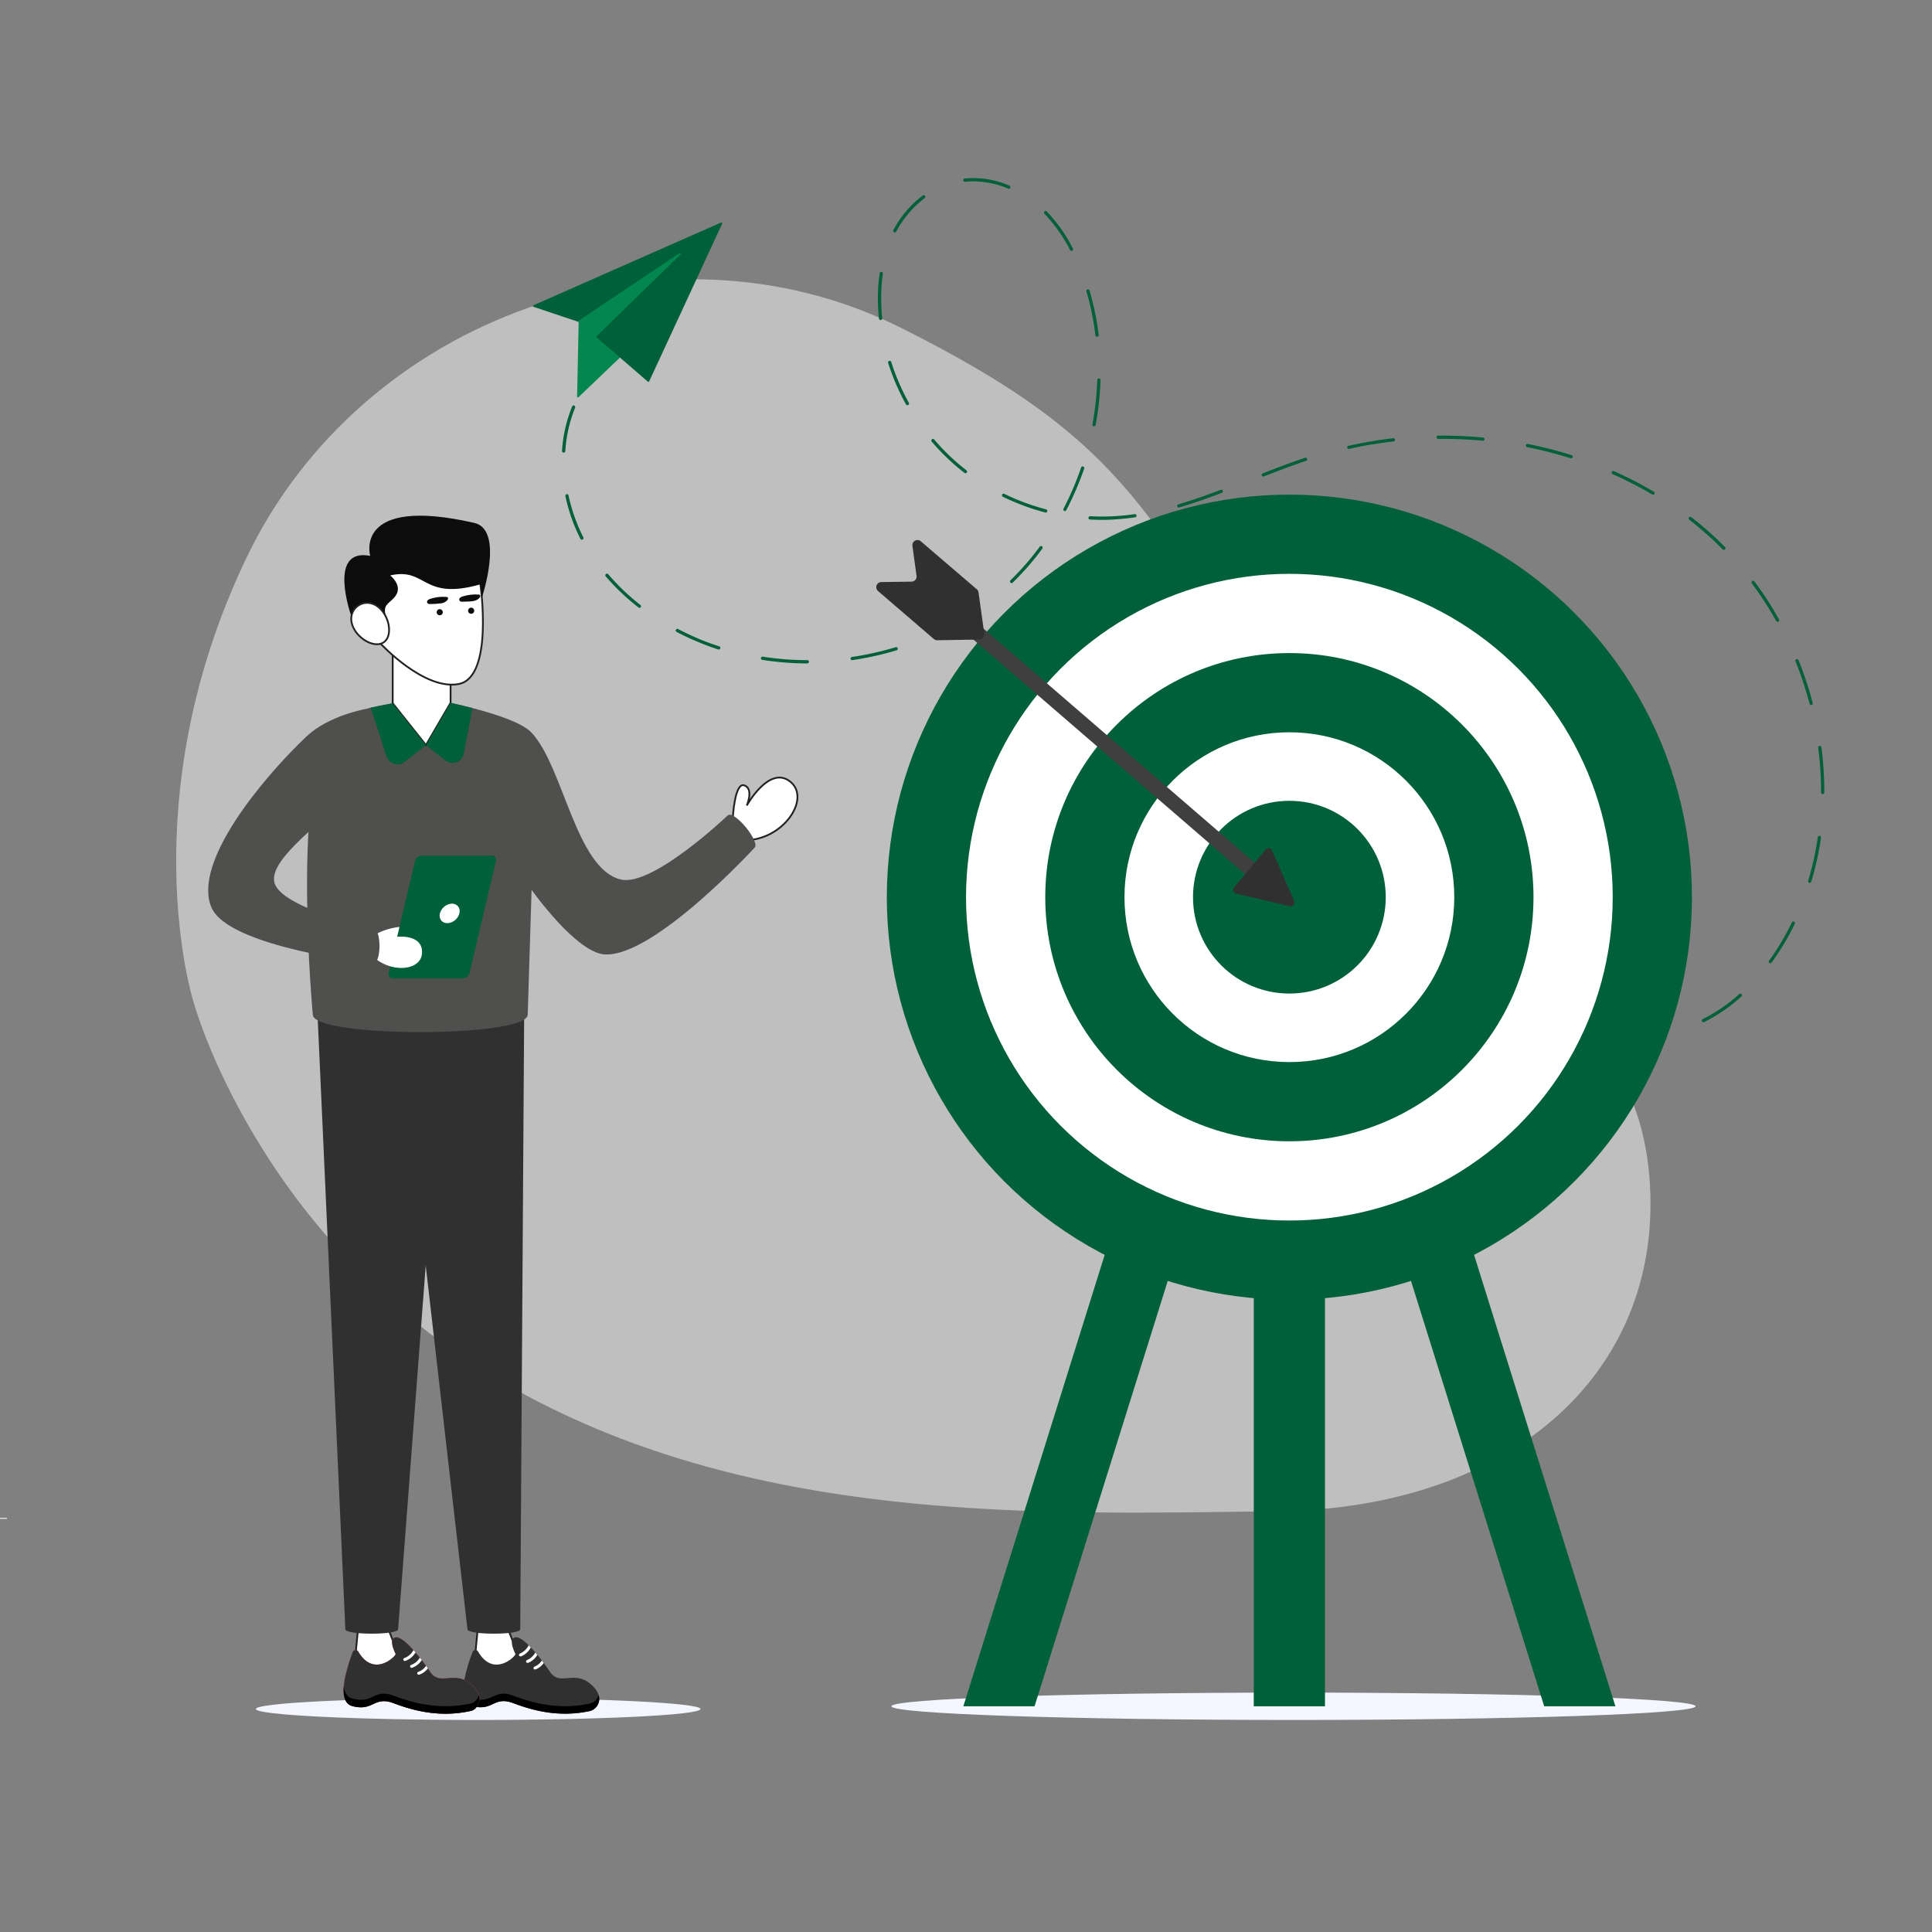 <svg xmlns="http://www.w3.org/2000/svg" xmlns:xlink="http://www.w3.org/1999/xlink" viewBox="0 0 1080 1080"><rect x="0" y="0" width="1080" height="1080" fill="#808080" stroke="none"/><defs><style>.cls-1{fill:#dbdbdb;opacity:0.7;}.cls-2{fill:#ebebeb;}.cls-3{fill:#f4f6ff;}.cls-4{fill:#006039;}.cls-5,.cls-8{fill:#fff;}.cls-6{fill:#3f3f3f;}.cls-7{fill:#303030;}.cls-8{stroke:#222221;stroke-miterlimit:10;}.cls-9{fill:url(#linear-gradient);}.cls-10{fill:#4f4f4e;}.cls-11{fill:#0c0c0c;}.cls-12{fill:#03874e;}</style><linearGradient id="linear-gradient" x1="12466.49" y1="936.59" x2="12542.45" y2="936.59" gradientTransform="translate(-12274.41)" gradientUnits="userSpaceOnUse"><stop offset="0" stop-color="#dd6865"></stop><stop offset="1" stop-color="#d24f4f"></stop></linearGradient></defs><g id="Character"><path class="cls-1" d="M108,559.45s35.41,133.13,172.76,213.1,300.62,73.87,433.55,72.23S931.49,764.62,921.9,656.49,805,524.67,722.47,407.09s-86.91-158-219.14-224S202,176.89,137.46,312.45,108,559.45,108,559.45Z"></path><rect class="cls-2" x="-1096.13" y="848.49" width="1100" height="0.55"></rect><g id="Target_Audience" data-name="Target Audience"><path class="cls-3" d="M947.85,953.82c0,4.23-100.63,7.65-224.78,7.65s-224.79-3.42-224.79-7.65,100.63-7.65,224.79-7.65S947.85,949.6,947.85,953.82Z"></path><path class="cls-4" d="M921.13,579.07a69.76,69.76,0,0,1-18-2.37.91.91,0,0,1-.64-1.1.92.92,0,0,1,1.1-.64,67.49,67.49,0,0,0,24.61,1.93.88.88,0,0,1,1,.8.9.9,0,0,1-.79,1A67.59,67.59,0,0,1,921.13,579.07Zm31.12-7.66a.88.88,0,0,1-.8-.5.9.9,0,0,1,.4-1.2,91.93,91.93,0,0,0,20.47-14.06.9.9,0,0,1,1.2,1.34,93.69,93.69,0,0,1-20.87,14.33A.93.93,0,0,1,952.25,571.41Zm-71.33-5.66a.9.9,0,0,1-.55-.19,49.83,49.83,0,0,1-15.58-20,.9.9,0,0,1,1.66-.7,47.9,47.9,0,0,0,15,19.25.89.89,0,0,1,.15,1.26A.88.88,0,0,1,880.92,565.75Zm108.72-27.26a.92.92,0,0,1-.52-.17.91.91,0,0,1-.2-1.26,139.88,139.88,0,0,0,10.83-17.59c.67-1.28,1.32-2.57,1.94-3.86a.9.9,0,0,1,1.62.78c-.63,1.31-1.29,2.61-2,3.91a142.42,142.42,0,0,1-11,17.82A.9.9,0,0,1,989.64,538.49Zm22-45a.78.78,0,0,1-.26,0,.89.89,0,0,1-.6-1.12,166.85,166.85,0,0,0,5.4-24.4.9.9,0,0,1,1.78.25,170.56,170.56,0,0,1-5.46,24.67A.9.9,0,0,1,1011.63,493.49Zm7.26-49.6h0a.9.9,0,0,1-.89-.9v-.6A190.53,190.53,0,0,0,1016.4,418a.9.9,0,1,1,1.78-.23,192.31,192.31,0,0,1,1.61,24.6v.6A.9.9,0,0,1,1018.89,443.89Zm-6.45-49.76a.88.88,0,0,1-.86-.67,202,202,0,0,0-7.88-23.75.89.89,0,0,1,.49-1.17.9.9,0,0,1,1.17.5,200.87,200.87,0,0,1,7.95,24,.88.88,0,0,1-.64,1.09A.85.85,0,0,1,1012.44,394.13ZM451.31,370.87h0a167.26,167.26,0,0,1-25.19-2,.9.9,0,0,1,.27-1.78,163.8,163.8,0,0,0,24.92,1.94.9.9,0,1,1,0,1.8Zm25.06-1.82a.9.9,0,0,1-.13-1.79,169.06,169.06,0,0,0,24.4-5.46.9.9,0,1,1,.52,1.72A171,171,0,0,1,476.5,369Zm-74.56-6a1,1,0,0,1-.28,0c-4.76-1.55-9.47-3.35-14-5.34-3.15-1.38-6.28-2.88-9.3-4.46a.9.9,0,0,1,.83-1.6c3,1.56,6.08,3.05,9.19,4.42,4.47,2,9.12,3.74,13.83,5.27a.9.9,0,0,1-.28,1.75Zm122.52-8.6a.91.91,0,0,1-.81-.51.9.9,0,0,1,.43-1.2,159.34,159.34,0,0,0,21.63-12.51.9.9,0,1,1,1,1.48,159.69,159.69,0,0,1-21.88,12.65A.92.92,0,0,1,524.33,354.49Zm469.35-6.89a.92.92,0,0,1-.79-.46,191.81,191.81,0,0,0-13.59-21,.9.9,0,1,1,1.44-1.08,194,194,0,0,1,13.72,21.2.9.9,0,0,1-.34,1.22A.88.88,0,0,1,993.68,347.6Zm-636.19-7.79a.88.88,0,0,1-.55-.19,124.68,124.68,0,0,1-18.35-17.41.89.89,0,0,1,.1-1.26A.9.9,0,0,1,340,321,122.58,122.58,0,0,0,358,338.2a.9.9,0,0,1-.55,1.61Zm208-13.84a.9.9,0,0,1-.63-1.54,152.73,152.73,0,0,0,16.41-18.84.9.9,0,0,1,1.44,1.07,154.63,154.63,0,0,1-16.59,19.06A.92.92,0,0,1,565.51,326Zm398.16-18.56a.9.9,0,0,1-.64-.27c-1.8-1.83-3.65-3.64-5.51-5.37-4.19-3.9-8.63-7.68-13.2-11.24a.89.89,0,0,1-.15-1.26.9.9,0,0,1,1.26-.16c4.61,3.59,9.09,7.41,13.32,11.35,1.87,1.74,3.75,3.57,5.56,5.42a.9.9,0,0,1-.64,1.53ZM325.28,301.7a.9.9,0,0,1-.8-.5,98.18,98.18,0,0,1-8.43-23.87.91.91,0,0,1,.7-1.07.9.9,0,0,1,1.06.7,96.14,96.14,0,0,0,8.28,23.43.91.91,0,0,1-.4,1.21A1,1,0,0,1,325.28,301.7Zm290.9-11.1c-2.26,0-4.57-.06-6.86-.19a.9.9,0,0,1-.85-1,.88.88,0,0,1,.95-.84,118.53,118.53,0,0,0,14.36-.06c3.43-.22,7-.59,10.54-1.1a.91.91,0,0,1,1,.76.89.89,0,0,1-.76,1c-3.62.53-7.21.9-10.69,1.13C621.34,290.52,618.75,290.6,616.18,290.6Zm-31.62-4.11-.23,0a129.6,129.6,0,0,1-23.71-8.8.9.9,0,0,1,.79-1.62,126,126,0,0,0,23.38,8.68.9.9,0,0,1-.23,1.77Zm10.73-.79a.88.88,0,0,1-.41-.1.9.9,0,0,1-.38-1.21,168.87,168.87,0,0,0,9.85-23,.9.9,0,1,1,1.7.58,169.39,169.39,0,0,1-10,23.22A.9.9,0,0,1,595.29,285.7Zm63.67-2a.9.9,0,0,1-.25-1.76c7-2.06,14.52-4.65,23.72-8.14a.9.9,0,0,1,.64,1.68c-9.24,3.51-16.82,6.11-23.85,8.19A1.15,1.15,0,0,1,659,283.73Zm265.14-7.16a.92.92,0,0,1-.45-.12A213.2,213.2,0,0,0,901.4,265a.9.9,0,0,1,.73-1.64,213.72,213.72,0,0,1,22.43,11.58.9.9,0,0,1-.46,1.67ZM706.17,266.38a.9.9,0,0,1-.33-1.73c7-2.75,15.29-5.94,23.64-8.72a.9.9,0,1,1,.57,1.7c-8.31,2.77-16.57,5.95-23.56,8.69A.87.87,0,0,1,706.17,266.38Zm-166.49-1.87a.9.9,0,0,1-.55-.19c-1.54-1.19-3.08-2.44-4.56-3.71a122.2,122.2,0,0,1-13.73-13.76.9.9,0,1,1,1.37-1.17,122,122,0,0,0,13.52,13.57c1.47,1.25,3,2.48,4.5,3.65a.89.89,0,0,1,.16,1.26A.88.88,0,0,1,539.68,264.51Zm338.57-8.35a1.26,1.26,0,0,1-.27,0,231.93,231.93,0,0,0-24.27-6.22.9.9,0,0,1-.7-1.06.89.89,0,0,1,1.06-.7,236,236,0,0,1,24.45,6.26.9.9,0,0,1-.27,1.76ZM315.1,253H315a.9.9,0,0,1-.83-1,79.67,79.67,0,0,1,5.62-24.7.9.9,0,1,1,1.66.67A78.25,78.25,0,0,0,316,252.2.9.9,0,0,1,315.1,253ZM754,251a.9.9,0,0,1-.19-1.78A240.58,240.58,0,0,1,778.69,245a.9.9,0,1,1,.2,1.78,243,243,0,0,0-24.71,4.12A.63.63,0,0,1,754,251Zm75-4.66h-.09c-7.58-.71-15.28-1-22.93-1h-2.1a1,1,0,0,1-.9-.89.89.89,0,0,1,.89-.91h2.53c7.54,0,15.18.35,22.68,1.05a.9.9,0,0,1-.08,1.79Zm-217.43-8h-.17a.9.9,0,0,1-.72-1.05,168.17,168.17,0,0,0,2.71-24.85,1,1,0,0,1,.93-.87.91.91,0,0,1,.87.93,169.14,169.14,0,0,1-2.74,25.12A.9.9,0,0,1,611.58,238.29ZM507.24,226.51a.89.89,0,0,1-.78-.47,128,128,0,0,1-10-23.22.9.9,0,0,1,1.71-.55,125.9,125.9,0,0,0,9.87,22.9.91.91,0,0,1-.35,1.23A1,1,0,0,1,507.24,226.51Zm106-38.31a.9.9,0,0,1-.89-.78,153.44,153.44,0,0,0-5-24.47.9.9,0,1,1,1.72-.51,155.77,155.77,0,0,1,5.1,24.76.9.9,0,0,1-.79,1Zm-121-9.33a.91.91,0,0,1-.89-.81l-.1-1c-.33-3.54-.5-7.06-.5-10.46a97.13,97.13,0,0,1,1-13.85.9.9,0,1,1,1.78.26,95,95,0,0,0-.95,13.59c0,3.35.16,6.81.49,10.29l.1,1a.9.9,0,0,1-.81,1Zm106.74-38.64a.91.91,0,0,1-.8-.48,85.05,85.05,0,0,0-14.31-20.26.91.91,0,0,1,0-1.27.9.9,0,0,1,1.27,0,86.9,86.9,0,0,1,14.61,20.69.9.9,0,0,1-.38,1.21A.86.86,0,0,1,598.92,140.23Zm-98.78-10.3a.88.88,0,0,1-.42-.11.89.89,0,0,1-.37-1.22,58.86,58.86,0,0,1,16.42-19.3.88.88,0,0,1,1.25.17.9.9,0,0,1-.18,1.26,57.32,57.32,0,0,0-15.91,18.72A.9.9,0,0,1,500.14,129.93Zm63.77-24.38a.84.84,0,0,1-.35-.07,49.15,49.15,0,0,0-24.13-3.89.89.89,0,0,1-1-.8.9.9,0,0,1,.8-1,50.89,50.89,0,0,1,25,4,.89.89,0,0,1,.48,1.18A.88.88,0,0,1,563.91,105.55Z"></path><polygon class="cls-4" points="663.35 682.28 578.32 953.82 538.51 953.82 623.54 682.28 663.35 682.28"></polygon><polygon class="cls-4" points="778.18 682.28 863.21 953.82 903.02 953.82 817.99 682.28 778.18 682.28"></polygon><rect class="cls-4" x="700.86" y="682.28" width="39.81" height="271.55"></rect><circle class="cls-4" cx="720.77" cy="501.53" r="225.03"></circle><circle class="cls-5" cx="720.77" cy="501.53" r="180.75"></circle><circle class="cls-4" cx="720.77" cy="501.53" r="136.46"></circle><circle class="cls-5" cx="720.77" cy="501.53" r="92.18"></circle><circle class="cls-4" cx="720.77" cy="501.53" r="53.87"></circle><polygon class="cls-6" points="696.03 488.67 516.39 333.55 521.82 327.24 701.37 482.28 696.03 488.67"></polygon><path class="cls-7" d="M689.82,496.13l17.7-21.26a2.08,2.08,0,0,1,3.52.5l12.42,28.33a2.1,2.1,0,0,1-2.39,2.88L691,499.51A2.1,2.1,0,0,1,689.82,496.13Z"></path><path class="cls-7" d="M522,357.2l-31.18-26.82a2.85,2.85,0,0,1,1.83-5l16.9-.24a2.86,2.86,0,0,0,2.8-3.24l-2.3-16.76a2.85,2.85,0,0,1,4.69-2.55L546,329.38a2.89,2.89,0,0,1,1,1.78l3.22,23.1a2.86,2.86,0,0,1-2.79,3.26l-23.41.37A2.9,2.9,0,0,1,522,357.2Z"></path><path class="cls-3" d="M391.58,955.34c0,3.38-55.64,6.13-124.27,6.13s-124.26-2.75-124.26-6.13,55.64-6.14,124.26-6.14S391.58,952,391.58,955.34Z"></path><polygon class="cls-8" points="267.17 909.37 264.08 941.14 294.33 937 283.64 909.76 267.17 909.37"></polygon><path class="cls-7" d="M335,949.72a7.16,7.16,0,0,1-1.3,4,6.76,6.76,0,0,1-4.15,2.78c-17,3.64-31.58-.29-42.48-4.41-11.29-4.26-11.2,4.72-23.14,1.59a5.78,5.78,0,0,1-1.8-.8,6.08,6.08,0,0,1-2-2.36,9.44,9.44,0,0,1-.84-2.6,17.92,17.92,0,0,1-.22-4,11.22,11.22,0,0,1,.07-1.28v-.07a40.29,40.29,0,0,1,1-6.15,93.15,93.15,0,0,1,4.06-13,1.69,1.69,0,0,1,1.76-1.06,1.66,1.66,0,0,1,1.26.82,19,19,0,0,0,3.29,4.3c8.27,7.9,18-2,17.6-2.91s-2.72-5.49-1.72-7.92a2.21,2.21,0,0,1,1.45-1.32c1.77-.6,4.61,1.37,7.74,4.43.4.4.8.82,1.19,1.24.84.86,1.68,1.8,2.52,2.78.37.44.77.88,1.15,1.34.83,1,1.69,2.1,2.51,3.15.35.47.68.93,1,1.37,1.3,1.74,2.51,3.44,3.55,5,2.73,4,6,3.77,9.84,3.44s8.4-.71,13.21,3.68a23.79,23.79,0,0,1,1.94,2,11.12,11.12,0,0,1,2.16,3.84,6.6,6.6,0,0,1,.24,1.1A5.09,5.09,0,0,1,335,949.72Z"></path><path d="M333.66,953.76a6.74,6.74,0,0,1-4.15,2.77c-17,3.64-31.58-.28-42.48-4.41-11.29-4.25-11.2,4.72-23.14,1.59-4.23-1.12-5.24-5.67-4.8-11.12.35,3.49,1.74,6.11,4.8,6.93,11.94,3.13,11.85-5.84,23.14-1.59,10.9,4.13,25.5,8.05,42.48,4.41a6.64,6.64,0,0,0,4.15-2.78,7.79,7.79,0,0,0,1-2A7,7,0,0,1,333.66,953.76Z"></path><polygon class="cls-8" points="200.25 909.37 197.17 941.14 227.43 937 216.73 909.76 200.25 909.37"></polygon><path class="cls-9" d="M200.24,923.16a1.67,1.67,0,0,0-3,.25c-3.15,8.13-9.69,27.81-.24,30.3,11.94,3.14,11.84-5.83,23.13-1.58,11,4.17,25.91,8.16,43.19,4.25a4.56,4.56,0,0,0,2.27-1.23c2-2,5.21-6.85-2-13.38-9.44-8.61-17.49,1.11-23-7.13S225,914,220.88,915.31c-3.74,1.23-.2,8.13.26,9.24S208.93,938.22,200.24,923.16Z"></path><path class="cls-7" d="M265.59,955.14a4.75,4.75,0,0,1-2.27,1.24c-17.29,3.9-32.16-.09-43.19-4.26-11.29-4.26-11.2,4.72-23.13,1.59-5.52-1.46-5.58-8.71-4.08-16.15a94.38,94.38,0,0,1,4.3-14.16,1.69,1.69,0,0,1,3-.24c2.4,4.17,5.12,6.22,7.79,7,4.87,1.41,9.57-1.59,11.77-3.75.95-.86,1.44-1.61,1.35-1.83-.45-1.11-4-8-.27-9.24,2.23-.75,6.22,2.58,10.28,7.1.38.42.75.86,1.13,1.32.81.93,1.63,1.9,2.4,2.89.38.47.73.93,1.08,1.39.84,1.08,1.66,2.14,2.41,3.2l1,1.41c.49.69.95,1.37,1.39,2a7.68,7.68,0,0,0,3.82,3.15c1.94.69,4.06.47,6.37.27,3.86-.31,8.18-.55,12.86,3.7a20.33,20.33,0,0,1,2,2.12C270.07,949.34,267.34,953.4,265.59,955.14Z"></path><path d="M265.59,955.15a4.82,4.82,0,0,1-2.27,1.23c-17.29,3.9-32.16-.09-43.19-4.26-11.29-4.25-11.2,4.72-23.13,1.59-4.24-1.12-5.27-5.67-4.83-11.12.37,3.49,1.76,6.11,4.83,6.93,11.93,3.13,11.84-5.84,23.13-1.59,11,4.17,25.9,8.16,43.19,4.26a4.75,4.75,0,0,0,2.27-1.24,8.25,8.25,0,0,0,2.12-3.37A7.4,7.4,0,0,1,265.59,955.15Z"></path><path class="cls-7" d="M222.1,568.92l39.21,341.84c0,3.3,29.5,3.3,29.5,0L293,568.92Z"></path><path class="cls-7" d="M177.59,569.14l15.46,341.62c0,3.3,29.5,3.3,29.5,0l25.92-341.62Z"></path><path class="cls-5" d="M232.29,923.73a10.9,10.9,0,0,1-5.76,4.75,1,1,0,0,1-.24,0,.85.85,0,0,1-.8-.6.82.82,0,0,1,.56-1,9.7,9.7,0,0,0,5.11-4.48C231.54,922.83,231.91,923.27,232.29,923.73Z"></path><path class="cls-5" d="M235.77,928a10.49,10.49,0,0,1-5.47,4.3.72.72,0,0,1-.24,0,.83.83,0,0,1-.79-.58.81.81,0,0,1,.55-1,9.26,9.26,0,0,0,4.87-4.11C235.07,927.09,235.42,927.55,235.77,928Z"></path><path class="cls-5" d="M239.19,932.62a10,10,0,0,1-4.92,3.55.53.53,0,0,1-.22,0,.8.8,0,0,1-.79-.58.82.82,0,0,1,.55-1,8.82,8.82,0,0,0,4.37-3.38Z"></path><path class="cls-5" d="M296.71,921a10.79,10.79,0,0,1-5.49,4.94,1,1,0,0,1-.24,0,.85.85,0,0,1-.82-.55.83.83,0,0,1,.51-1.06,9.67,9.67,0,0,0,4.85-4.61C295.92,920.14,296.32,920.56,296.71,921Z"></path><path class="cls-5" d="M300.38,925.1a10.53,10.53,0,0,1-5.21,4.46.57.57,0,0,1-.24,0,.85.85,0,0,1-.82-.53.83.83,0,0,1,.51-1.06,9.12,9.12,0,0,0,4.61-4.25C299.6,924.2,300,924.64,300.38,925.1Z"></path><path class="cls-5" d="M303.93,929.62a9.78,9.78,0,0,1-4.61,3.62.86.86,0,0,1-.22,0,.77.77,0,0,1-.82-.53.83.83,0,0,1,.51-1.06,8.65,8.65,0,0,0,4.1-3.42C303.24,928.72,303.57,929.18,303.93,929.62Z"></path><path class="cls-8" d="M409.62,457.43s1-20.32,6.46-18.4,1.37,11.26,1.37,11.26,12.36-22.38,24-13.59-1.78,30.07-20.87,32.68Z"></path><path class="cls-10" d="M241.05,390.68s45.81,8.21,55.89,18.68c17.94,18.61,24.86,76.13,50,82.27,17.78,4.35,59.91-35.86,59.91-35.86,3.72-3,18.57,15.17,14.85,18.2,0,0-55.95,61-83.54,59.56-16.09-.85-41-36.13-41-36.13L295,567.16c0,13.06-120.14,13.06-120.14,0,0,0-12.25-131.27,11-161.36C195.55,393.29,241.05,390.68,241.05,390.68Z"></path><polygon class="cls-8" points="219.52 362.05 219.52 393.14 238.11 416.52 251.88 392.88 251.88 362.05 219.52 362.05"></polygon><path class="cls-8" d="M268.59,321.5c-20.46-9.76-38.93-10.6-54.87,0l-1.27,38s24.61,26.7,44.07,22.84S268.59,327,268.59,327Z"></path><path class="cls-11" d="M218.11,321.67s7.66,5.82,2.58,12c-3.43,4.14-7.1,4.21-4.81,11.44l-19.43-.5s-13.94-38.64,10.48-33.87c0,0-9.65-33.85,58.15-18.45,17,3.86,4.28,41.87,4.28,41.87l-.77-7.52C235.7,336,238.73,317,218.11,321.67Z"></path><path class="cls-8" d="M214.23,342.22c4,5.62,4.58,13.76.38,16.77s-11.66-.18-15.69-5.8-3.07-11.49,1.13-14.51S210.2,336.6,214.23,342.22Z"></path><path class="cls-11" d="M244.1,342.24a1.71,1.71,0,1,0,1.71-1.71A1.71,1.71,0,0,0,244.1,342.24Z"></path><path class="cls-11" d="M261.67,341.4a1.71,1.71,0,1,0,1.71-1.71A1.71,1.71,0,0,0,261.67,341.4Z"></path><path class="cls-11" d="M247,337.22a5.75,5.75,0,0,0,2.92-1.59,1.66,1.66,0,0,0,.53-1.2c0-.62-.56-.74-1.06-.75-.72,0-1.43-.06-2.15-.05a24.39,24.39,0,0,0-4.26.49,22,22,0,0,0-2.35.62,3.41,3.41,0,0,0-1.45.75,1.18,1.18,0,0,0,.53,2.11,4.33,4.33,0,0,0,1.08.06l2.86-.1"></path><path class="cls-11" d="M258.64,333.42a3.55,3.55,0,0,0-1.45.76,1.18,1.18,0,0,0,.53,2.11,4.28,4.28,0,0,0,1.07.06l2.87-.1a17.08,17.08,0,0,0,3.35-.35,5.74,5.74,0,0,0,2.92-1.58,1.66,1.66,0,0,0,.53-1.21c0-.61-.56-.73-1.06-.74-.72,0-1.43-.06-2.15-.05a24.39,24.39,0,0,0-4.26.49A23.84,23.84,0,0,0,258.64,333.42Z"></path><path class="cls-4" d="M274.28,481.24l-14.78,62.7a4.1,4.1,0,0,1-3.81,3H219.61a2.34,2.34,0,0,1-2.39-3L232,481.24a4.1,4.1,0,0,1,3.81-3h36.08A2.35,2.35,0,0,1,274.28,481.24Z"></path><path class="cls-4" d="M277.26,481.24l-14.78,62.7a4.1,4.1,0,0,1-3.81,3H222.59a2.34,2.34,0,0,1-2.39-3L235,481.24a4.1,4.1,0,0,1,3.81-3h36.08A2.35,2.35,0,0,1,277.26,481.24Z"></path><ellipse class="cls-5" cx="251.36" cy="510.61" rx="6.15" ry="4.83" transform="translate(-275.39 295.1) rotate(-41.54)"></ellipse><path class="cls-5" d="M210.19,522.16a36.68,36.68,0,0,1,13.12-4l-1.3,5.49s14.34-1.65,13.91,9-18.83,11.45-28.34,1.06Z"></path><path class="cls-10" d="M204.28,396.37s-20.58,3.57-33,15.35c-23.94,22.72-63.93,70.29-53.08,95.55,9.7,22.58,90.48,31.3,90.48,31.3,4.61,0,4.61-19.52,0-19.52,0,0-52.81-11.53-55.4-26.21-2.73-15.49,38.65-40.29,51-60C212.06,420.35,204.28,396.37,204.28,396.37Z"></path><path class="cls-4" d="M219.52,393.14l-12.29,2.46,8.83,27.25a6.45,6.45,0,0,0,10.14,3.07l11.91-9.4Z"></path><path class="cls-4" d="M251.88,392.88l12.21,2.92-4.81,25.4a6.46,6.46,0,0,1-10.34,3.87l-10.83-8.55Z"></path><path class="cls-12" d="M348.34,197.54a.51.51,0,0,1,0,.65l-24.87,23.75a.23.23,0,0,1-.11.08.46.46,0,0,1-.48,0,.5.5,0,0,1-.24-.55l7.64-35.69a.5.5,0,0,1,.88-.18Z"></path><path class="cls-4" d="M403.58,124.54a.49.49,0,0,1,.09.56l-40.78,88.09a.5.5,0,0,1-.21.22.47.47,0,0,1-.19.06.49.49,0,0,1-.44-.19L323.63,180l-25.31-8.45a.51.51,0,0,1-.34-.45.5.5,0,0,1,.3-.48L403,124.42A.49.49,0,0,1,403.58,124.54Z"></path><path class="cls-12" d="M380.4,141.64a.49.49,0,0,1,0,.67l-47.19,45.92-9.61,33.48a.49.49,0,0,1-.25.31.47.47,0,0,1-.31.06.5.5,0,0,1-.43-.5l.88-42.05a.51.51,0,0,1,.21-.41l56.08-37.58A.48.48,0,0,1,380.4,141.64Z"></path></g></g></svg>
